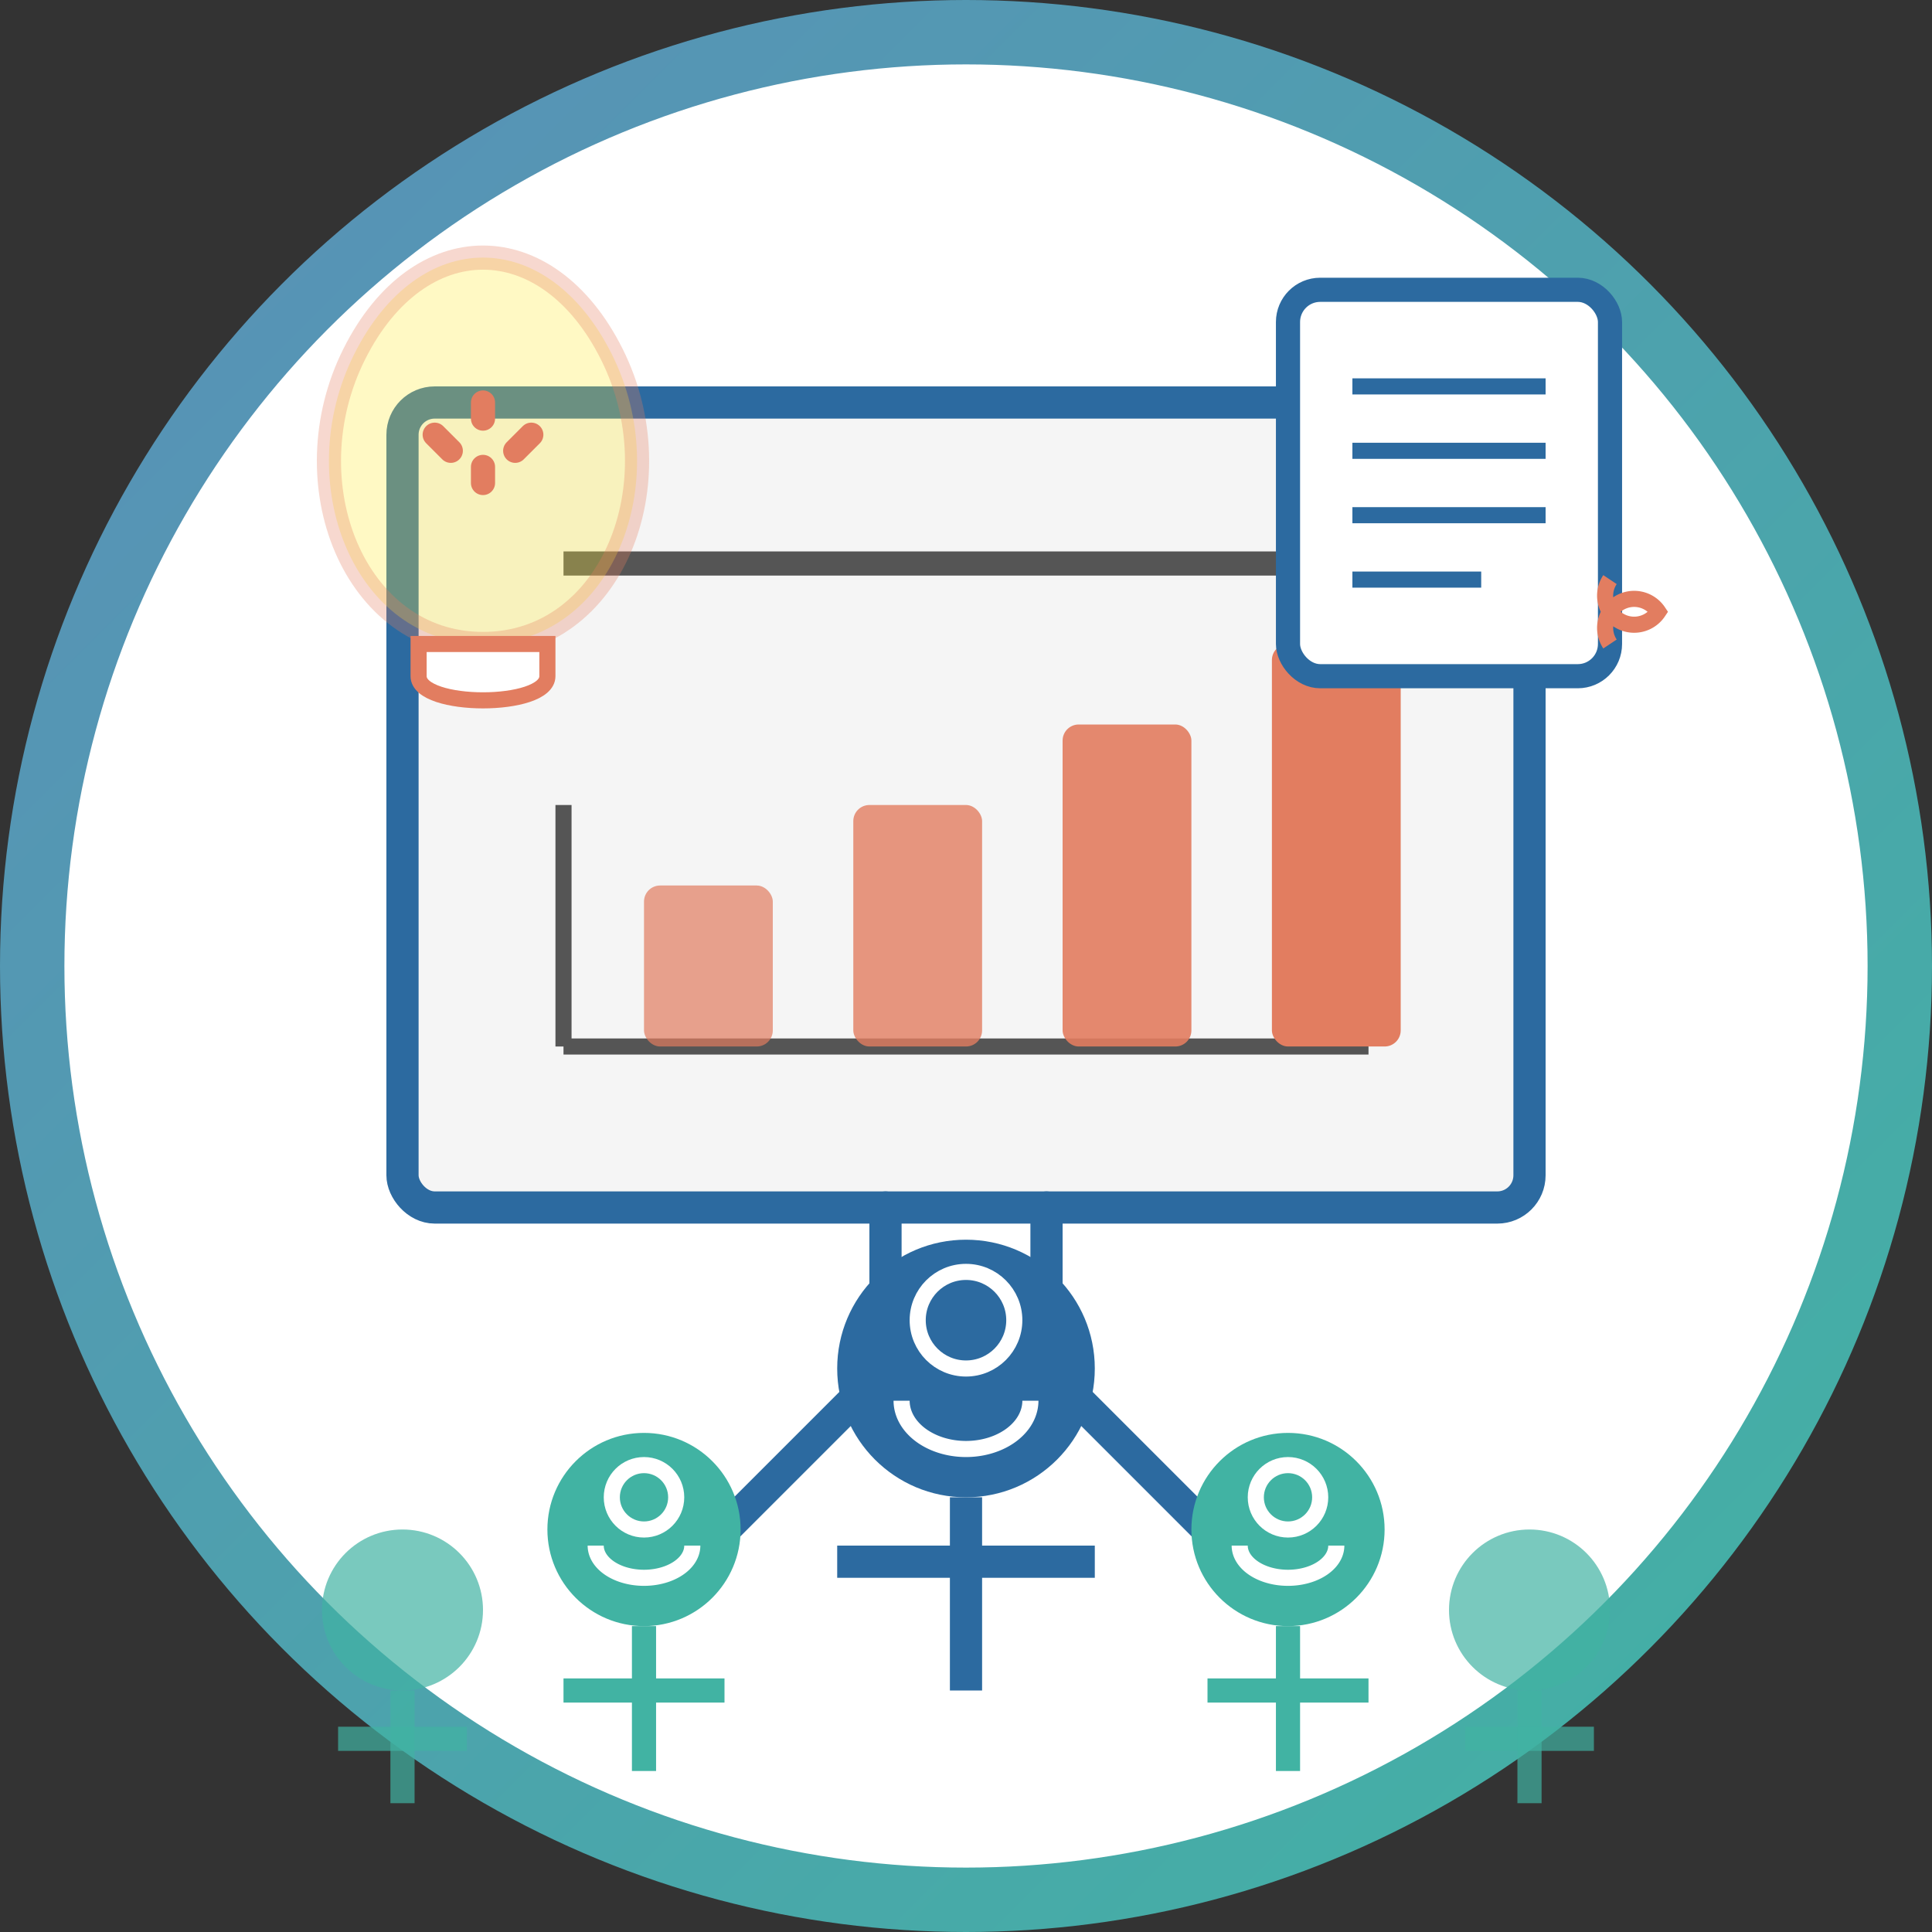 <svg xmlns="http://www.w3.org/2000/svg" width="120" height="120" viewBox="0 0 120 120">
  <rect x="0" y="0" width="120" height="120" fill="#333333" stroke="none"/>
  <defs>
    <linearGradient id="workshopGradient" x1="0%" y1="0%" x2="100%" y2="100%">
      <stop offset="0%" stop-color="#5a8fb8" />
      <stop offset="100%" stop-color="#41b3a3" />
    </linearGradient>
  </defs>
  
  <!-- Background Circle -->
  <circle cx="60" cy="60" r="58" fill="white" stroke="url(#workshopGradient)" stroke-width="4" />
  
  <!-- Presentation Board -->
  <g transform="translate(60, 50)">
    <!-- Board frame -->
    <rect x="-35" y="-25" width="70" height="50" rx="2" fill="#f5f5f5" stroke="#2c6aa0" stroke-width="2" />
    
    <!-- Stand -->
    <path d="M-5,25 L-5,35 L-15,45 M5,25 L5,35 L15,45" fill="none" stroke="#2c6aa0" stroke-width="2" stroke-linecap="round" stroke-linejoin="round" />
    
    <!-- Graph on board -->
    <line x1="-25" y1="15" x2="25" y2="15" stroke="#555" stroke-width="1" />
    <line x1="-25" y1="0" x2="-25" y2="15" stroke="#555" stroke-width="1" />
    
    <!-- Bar chart -->
    <rect x="-20" y="5" width="8" height="10" rx="1" fill="#e27d60" opacity="0.7" />
    <rect x="-7" y="0" width="8" height="15" rx="1" fill="#e27d60" opacity="0.8" />
    <rect x="6" y="-5" width="8" height="20" rx="1" fill="#e27d60" opacity="0.9" />
    <rect x="19" y="-10" width="8" height="25" rx="1" fill="#e27d60" />
    
    <!-- Title Line -->
    <line x1="-25" y1="-15" x2="25" y2="-15" stroke="#555" stroke-width="1.5" />
  </g>
  
  <!-- People in Workshop -->
  <g>
    <!-- Presenter -->
    <g transform="translate(60, 85)">
      <circle cx="0" cy="0" r="8" fill="#2c6aa0" />
      <circle cx="0" cy="-3" r="3" fill="none" stroke="white" stroke-width="1" />
      <path d="M-4,2 A4,3 0 0 0 4,2" stroke="white" stroke-width="1" fill="none" />
      <line x1="0" y1="8" x2="0" y2="20" stroke="#2c6aa0" stroke-width="2" />
      <line x1="-8" y1="12" x2="8" y2="12" stroke="#2c6aa0" stroke-width="2" />
    </g>
    
    <!-- Attendee 1 -->
    <g transform="translate(40, 95)">
      <circle cx="0" cy="0" r="6" fill="#41b3a3" />
      <circle cx="0" cy="-2" r="2" fill="none" stroke="white" stroke-width="1" />
      <path d="M-3,1 A3,2 0 0 0 3,1" stroke="white" stroke-width="1" fill="none" />
      <line x1="0" y1="6" x2="0" y2="15" stroke="#41b3a3" stroke-width="1.5" />
      <line x1="-5" y1="10" x2="5" y2="10" stroke="#41b3a3" stroke-width="1.5" />
    </g>
    
    <!-- Attendee 2 -->
    <g transform="translate(80, 95)">
      <circle cx="0" cy="0" r="6" fill="#41b3a3" />
      <circle cx="0" cy="-2" r="2" fill="none" stroke="white" stroke-width="1" />
      <path d="M-3,1 A3,2 0 0 0 3,1" stroke="white" stroke-width="1" fill="none" />
      <line x1="0" y1="6" x2="0" y2="15" stroke="#41b3a3" stroke-width="1.5" />
      <line x1="-5" y1="10" x2="5" y2="10" stroke="#41b3a3" stroke-width="1.5" />
    </g>
    
    <!-- Attendee 3 (smaller, in background) -->
    <g transform="translate(25, 100)">
      <circle cx="0" cy="0" r="5" fill="#41b3a3" opacity="0.7" />
      <line x1="0" y1="5" x2="0" y2="12" stroke="#41b3a3" stroke-width="1.5" opacity="0.7" />
      <line x1="-4" y1="8" x2="4" y2="8" stroke="#41b3a3" stroke-width="1.5" opacity="0.7" />
    </g>
    
    <!-- Attendee 4 (smaller, in background) -->
    <g transform="translate(95, 100)">
      <circle cx="0" cy="0" r="5" fill="#41b3a3" opacity="0.7" />
      <line x1="0" y1="5" x2="0" y2="12" stroke="#41b3a3" stroke-width="1.5" opacity="0.7" />
      <line x1="-4" y1="8" x2="4" y2="8" stroke="#41b3a3" stroke-width="1.5" opacity="0.7" />
    </g>
  </g>
  
  <!-- Lightbulb for Ideas/Learning -->
  <g transform="translate(30, 30)">
    <path d="M0,10 C-8,10 -12,0 -8,-8 C-4,-16 4,-16 8,-8 C12,0 8,10 0,10 Z" fill="#ffeb3b" opacity="0.3" stroke="#e27d60" stroke-width="1.5" />
    <path d="M-4,10 H4 V12 C4,14 -4,14 -4,12 Z" fill="white" stroke="#e27d60" stroke-width="1" />
    <path d="M0,0 L0,-1 M0,-5 L0,-4 M-2,-2 L-3,-3 M2,-2 L3,-3" stroke="#e27d60" stroke-width="1.5" stroke-linecap="round" />
  </g>
  
  <!-- Document/Certificate -->
  <g transform="translate(90, 30)">
    <rect x="-10" y="-12" width="20" height="24" rx="2" fill="white" stroke="#2c6aa0" stroke-width="1.5" />
    <line x1="-6" y1="-6" x2="6" y2="-6" stroke="#2c6aa0" stroke-width="1" />
    <line x1="-6" y1="-2" x2="6" y2="-2" stroke="#2c6aa0" stroke-width="1" />
    <line x1="-6" y1="2" x2="6" y2="2" stroke="#2c6aa0" stroke-width="1" />
    <line x1="-6" y1="6" x2="2" y2="6" stroke="#2c6aa0" stroke-width="1" />
    <path d="M10,10 A1,1 0 0 1 13,8 A1,1 0 0 1 10,6" fill="none" stroke="#e27d60" stroke-width="1" />
  </g>
</svg>
